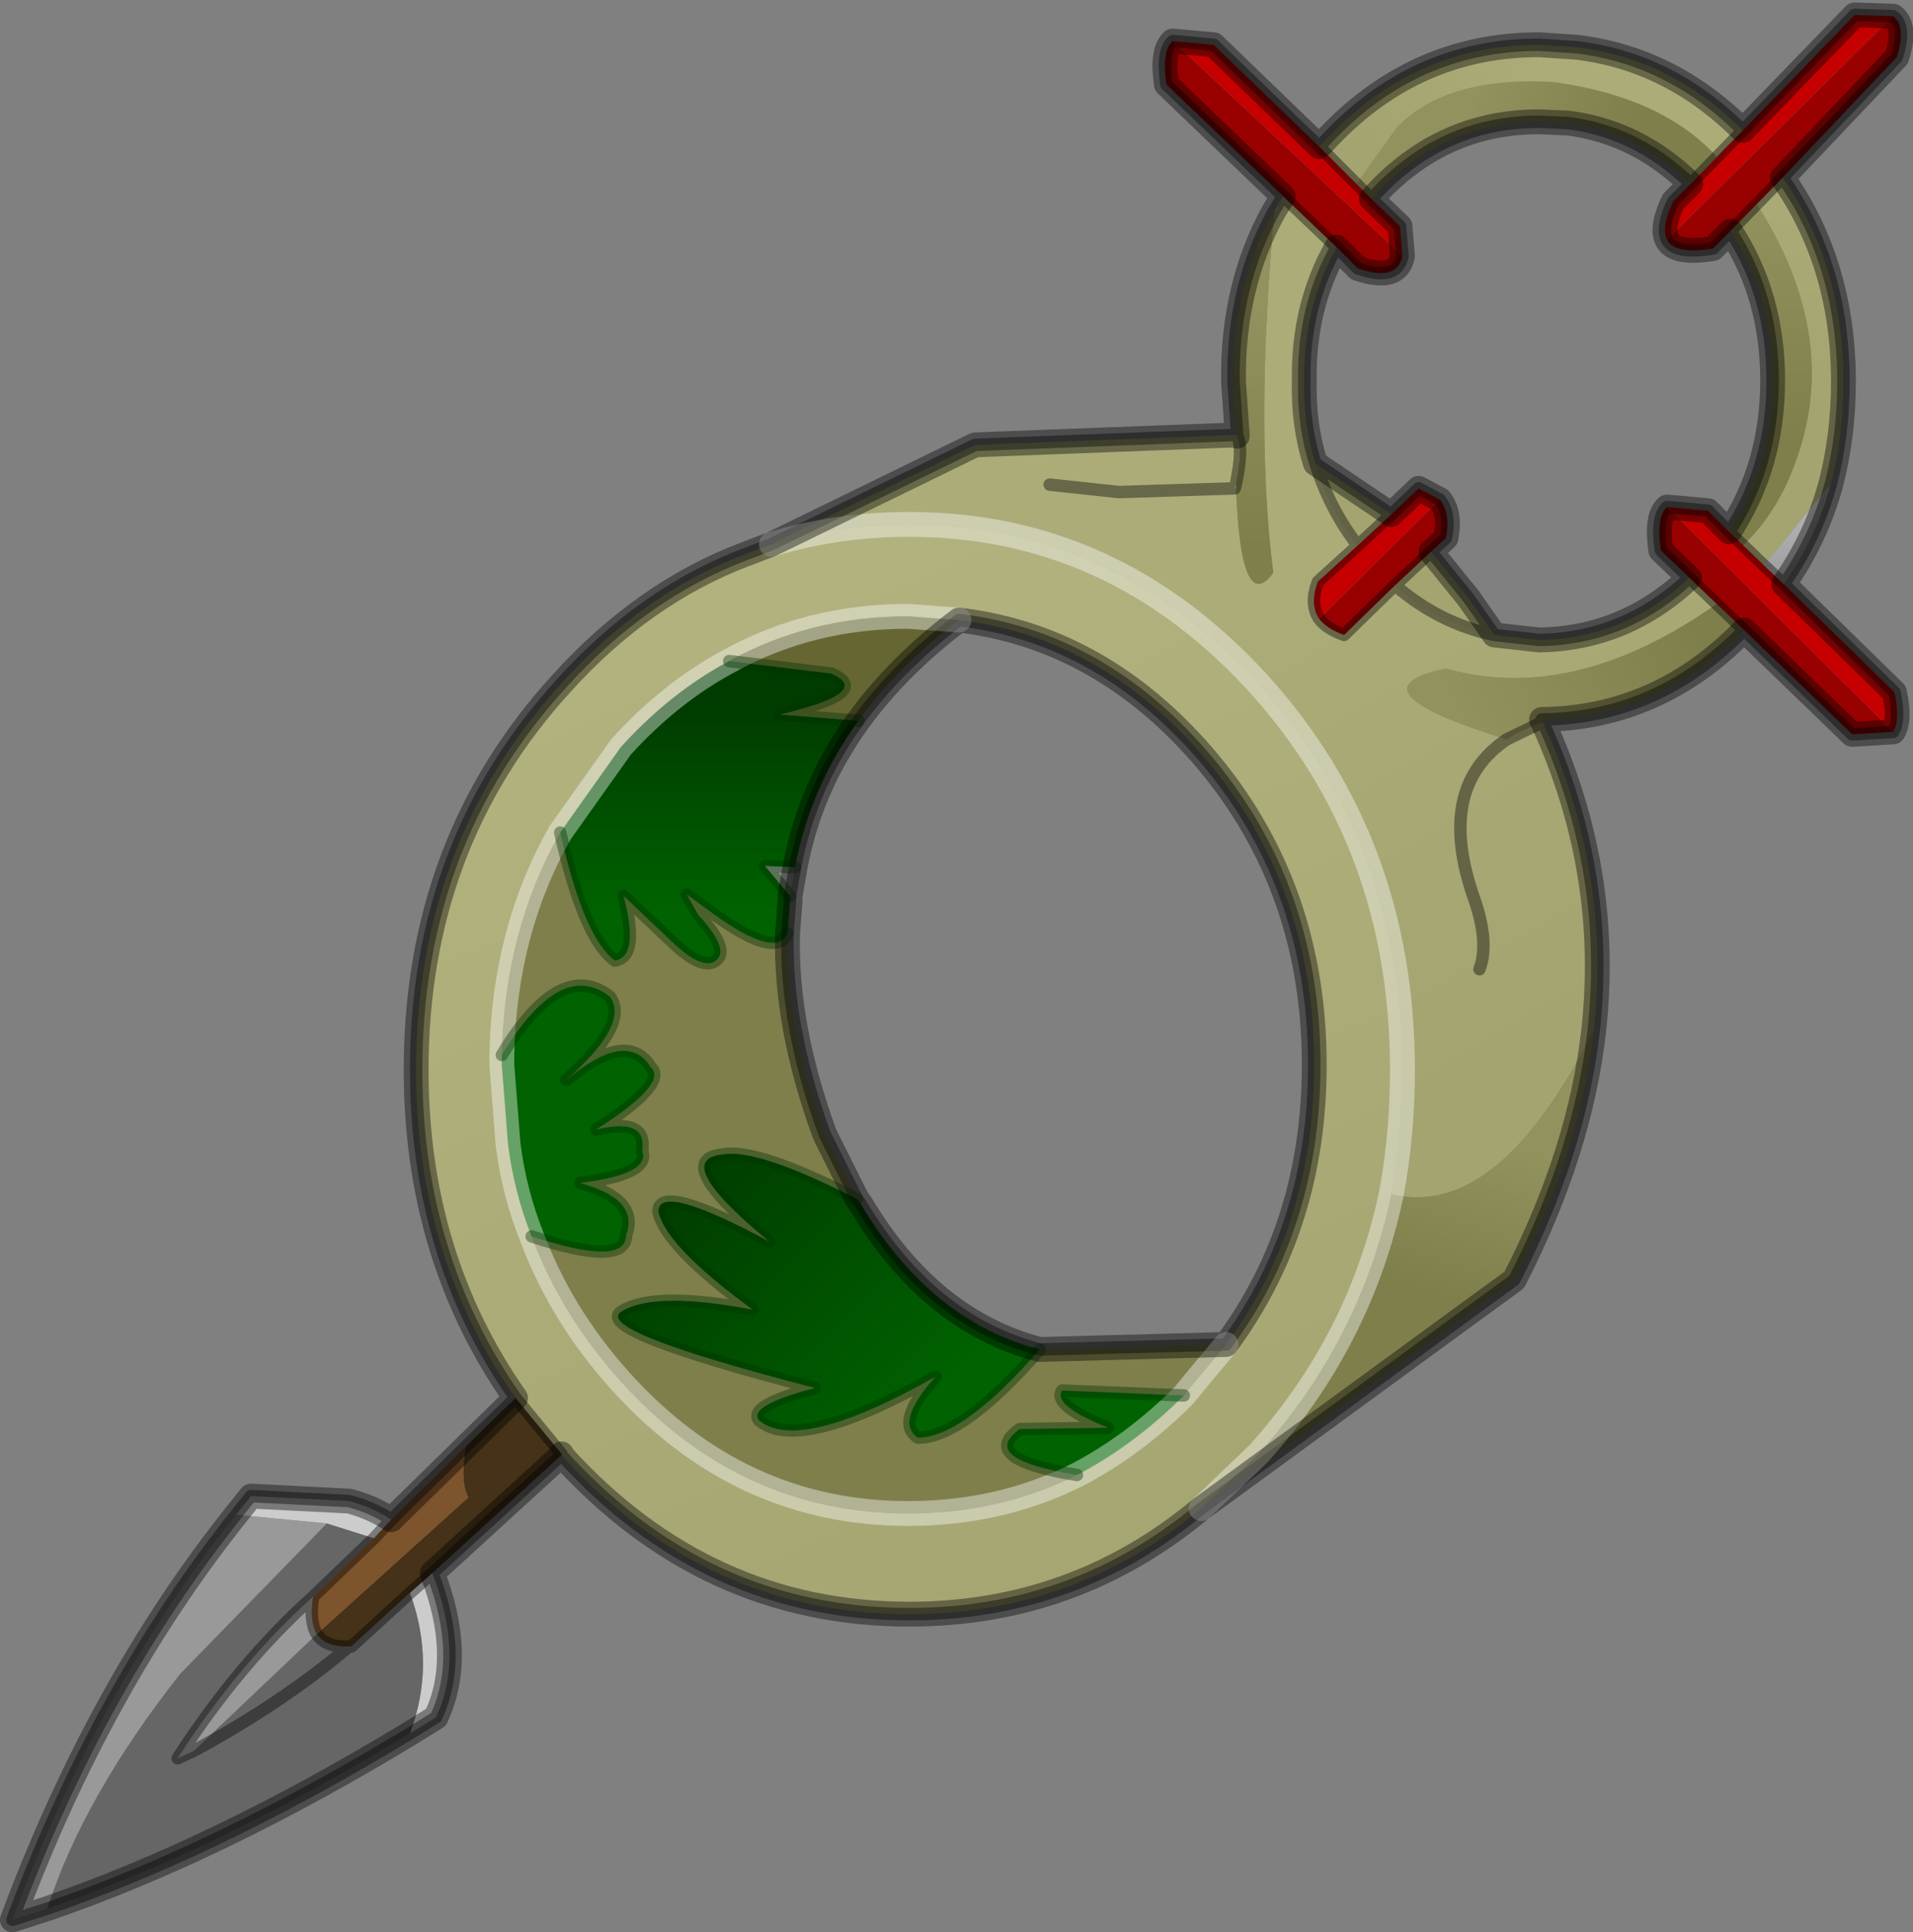 <?xml version="1.0"?>
<svg xmlns="http://www.w3.org/2000/svg" xmlns:xlink="http://www.w3.org/1999/xlink" width="77px" height="77.75px"><rect width="100%" height="100%" fill="#808080" stroke="none"/><g transform="matrix(1, 0, 0, 1, -236.45, -161.1)"><use xlink:href="#object-0" width="77" height="77.75" transform="matrix(1, 0, 0, 1, 236.45, 161.1)"/></g><defs><g transform="matrix(1, 0, 0, 1, 38.55, 38.85)" id="object-0"><use xlink:href="#object-1" width="57.45" height="63.15" transform="matrix(1, 0, 0, 1, -21.8, -37.05)"/><use xlink:href="#object-3" width="77" height="77.75" transform="matrix(1, 0, 0, 1, -38.55, -38.85)"/></g><g transform="matrix(1, 0, 0, 1, 28.7, 31.6)" id="object-1"><use xlink:href="#object-2" width="57.45" height="63.15" transform="matrix(1, 0, 0, 1, -28.7, -31.6)"/></g><g transform="matrix(1, 0, 0, 1, 28.7, 31.6)" id="object-2"><path fill-rule="evenodd" fill="url(#gradient-L681e87b47def12ccc78eef020532a8e0)" stroke="none" d="M23.65 -27.1L22.6 -26Q20.45 -28.1 17.65 -28.45L16.5 -28.5Q12.55 -28.5 9.8 -25.45L9.75 -25.4L9.15 -26L10.75 -28.25Q12.75 -30.35 17.1 -30.1Q21.45 -29.5 23.65 -27.1"/><path fill-rule="evenodd" fill="url(#gradient-Lcbbf68ff38b1a32a22126b05c4ed8700)" stroke="none" d="M23.65 -27.1Q21.45 -29.5 17.1 -30.1Q12.75 -30.35 10.75 -28.25L9.15 -26L7.65 -27.5L7.8 -27.65Q11.4 -31.6 16.5 -31.6L18 -31.5Q21.8 -31.05 24.7 -28.15L23.65 -27.1"/><path fill-rule="evenodd" fill="url(#gradient-Lda9c663ccf0d65e6c2720edbf95a7f41)" stroke="none" d="M25.25 -25.2L26.3 -26.25Q28.75 -22.75 28.75 -18.05Q28.75 -15.9 28.25 -13.95L25.55 -10.65L24.7 -11.45Q26.3 -12.95 27.05 -15.5Q28.45 -20.2 25.25 -25.2"/><path fill-rule="evenodd" fill="url(#gradient-L4ff8823b9ec64e79afb9d1c700a98901)" stroke="none" d="M24.7 -11.45L24.15 -12Q25.9 -14.65 25.9 -18.1Q25.9 -21.5 24.2 -24.1L25.25 -25.2Q28.45 -20.2 27.05 -15.5Q26.3 -12.95 24.7 -11.45"/><path fill-rule="evenodd" fill="url(#gradient-L9b3c9cb5785abbbec726461f761a8b85)" stroke="none" d="M5.85 -24.95L6.2 -25.5L8.35 -23.45Q7 -21.05 7.05 -18.1Q7 -16.3 7.5 -14.75Q8.05 -12.95 9.2 -11.45L7.6 -10Q7.25 -9.1 7.65 -8.5L8.65 -7.85L10.7 -9.85Q12.5 -8.3 14.7 -7.85L16.5 -7.65Q19.95 -7.7 22.55 -10.15L23.65 -9.1Q17.9 -5.05 12.75 -6.5Q8.7 -5.65 15.2 -3.65Q15.8 -4.05 16.65 -4.35Q19.4 1.65 18.7 8.05Q14.85 15.7 10.55 14.65Q11 12.25 11 9.65Q11 0.5 5.2 -5.9Q-0.65 -12.3 -8.85 -12.3Q-11.75 -12.3 -14.4 -11.5L-6.2 -15.5L4.3 -15.9L4.35 -15.85Q4.6 -15.35 4.3 -13.95L4.25 -13.75L4.3 -13.75Q4.5 -8.6 5.8 -10.35Q5.05 -16.25 5.85 -24.95"/><path fill-rule="evenodd" fill="#a4a471" stroke="none" d="M7.5 -14.75L10.55 -12.7L9.2 -11.45Q8.05 -12.95 7.5 -14.75M10.7 -9.85L12.15 -11.2L13.65 -9.35L14.7 -7.85Q12.5 -8.3 10.7 -9.85"/><path fill-rule="evenodd" fill="url(#gradient-L209dd60f185608d9c5f8aeb7e4c79579)" stroke="none" d="M23.65 -9.1L24.75 -8.05Q21.3 -4.5 16.6 -4.45L16.65 -4.35Q15.8 -4.05 15.2 -3.65Q8.7 -5.65 12.75 -6.5Q17.9 -5.05 23.65 -9.1"/><path fill-rule="evenodd" fill="url(#gradient-L362570f47a3ebbbdee36e864d94bf4bd)" stroke="none" d="M18.7 8.05Q18.15 12.95 15.5 18.1L2.9 27.3L5.2 25.1Q9.3 20.55 10.55 14.65Q14.85 15.7 18.7 8.05"/><path fill-rule="evenodd" fill="url(#gradient-L049303431f4b484a5c2896083790bf4e)" stroke="none" d="M2.9 27.3Q-2.2 31.55 -8.85 31.55Q-17.05 31.55 -22.85 25.15L-22.85 25.1L-24.7 22.85Q-28.7 17.15 -28.7 9.65Q-28.7 0.5 -22.85 -5.9Q-19.55 -9.55 -15.45 -11.1L-14.4 -11.5Q-11.75 -12.3 -8.85 -12.3Q-0.65 -12.3 5.2 -5.9Q11 0.5 11 9.65Q11 12.25 10.55 14.65Q9.3 20.55 5.2 25.1L2.9 27.3M3.9 20.7Q7.45 15.9 7.45 9.45Q7.45 1.95 2.65 -3.35Q-1.4 -7.8 -6.85 -8.45L-8.9 -8.6Q-12.85 -8.6 -16.1 -6.8Q-18.45 -5.55 -20.45 -3.35L-22.9 0.1Q-25.15 4.05 -25.25 9.05L-25.25 9.45L-25 12.65Q-24.75 14.6 -24.05 16.35Q-22.85 19.55 -20.45 22.2Q-15.65 27.5 -8.9 27.5Q-5.2 27.5 -2.1 25.95Q0.2 24.75 2.2 22.75L2.65 22.2L3.9 20.7"/><path fill-rule="evenodd" fill="url(#gradient-Lc9ddc6f8bd78d561983176108eb3d187)" stroke="none" d="M4.35 -15.85L4.35 -15.9Q4.15 -16.95 4.2 -18.05Q4.15 -21.9 5.85 -24.95Q5.05 -16.25 5.8 -10.35Q4.5 -8.6 4.3 -13.75L4.3 -13.95Q4.6 -15.35 4.35 -15.85"/><path fill-rule="evenodd" fill="url(#gradient-L9a460710ab8eb5f7aebf4de6c186a9a6)" stroke="none" d="M3.9 20.7L2.65 22.2L2.2 22.75L-2.7 22.55Q-3.1 23.15 -0.85 24.05L-4.35 24.1L-4.4 24.1Q-6.1 25.3 -2.1 25.95Q-5.2 27.5 -8.9 27.5Q-15.65 27.5 -20.45 22.2Q-22.85 19.55 -24.05 16.35Q-20.25 17.6 -20.25 16.3Q-19.7 14.85 -22.1 14.2Q-19.25 13.85 -19.6 12.9Q-19.4 11.55 -21.45 12.05Q-18.55 10.2 -19.25 9.55Q-20.2 8 -22.65 10.05Q-20.1 7.8 -20.9 6.7Q-22.9 5.15 -25.25 9.05Q-25.15 4.05 -22.9 0.1Q-21.95 4.35 -20.7 5.25Q-19.7 5.1 -20.35 2.65L-18.45 4.45Q-17 5.85 -16.5 5.1Q-16.25 4.6 -17.35 3.4L-17.8 2.6L-16.7 3.4Q-14.2 5.2 -13.75 4.15Q-13.85 7.9 -12.25 12.25L-10.95 14.85Q-14.95 12.8 -16.35 13.05Q-18.5 13.25 -14.5 16.55Q-18.95 14.15 -18.95 15.35Q-18.65 16.75 -15.15 19.3Q-19.05 18.55 -20.4 19.35Q-21.75 20.1 -12.65 22.45Q-15.35 23.15 -14.9 23.75Q-13.3 25.1 -7.8 22Q-9.45 23.85 -8.5 24.45Q-6.7 24.45 -3.6 20.9L3.9 20.7M-16.1 -6.8Q-12.85 -8.6 -8.9 -8.6L-6.85 -8.45Q-9.3 -6.6 -10.9 -4.4L-14.05 -4.65Q-10.25 -5.55 -12 -6.3L-16.1 -6.8"/></g><linearGradient gradientTransform="matrix(-0.004, -0.001, 0.001, -0.004, 16.65, -26.95)" gradientUnits="userSpaceOnUse" spreadMethod="pad" id="gradient-L681e87b47def12ccc78eef020532a8e0" x1="-819.2" x2="819.2"><stop offset="0" stop-color="#7f7f4c" stop-opacity="1"/><stop offset="0.988" stop-color="#92925f" stop-opacity="1"/></linearGradient><linearGradient gradientTransform="matrix(0.004, -0.003, 0.003, 0.005, 14.55, -27.05)" gradientUnits="userSpaceOnUse" spreadMethod="pad" id="gradient-Lcbbf68ff38b1a32a22126b05c4ed8700" x1="-819.2" x2="819.2"><stop offset="0" stop-color="#a4a471" stop-opacity="1"/><stop offset="0.988" stop-color="#acac79" stop-opacity="1"/></linearGradient><linearGradient gradientTransform="matrix(0, -0.007, 0.003, 0, 26.7, -22.4)" gradientUnits="userSpaceOnUse" spreadMethod="pad" id="gradient-Lda9c663ccf0d65e6c2720edbf95a7f41" x1="-819.2" x2="819.2"><stop offset="0" stop-color="#a4a471" stop-opacity="1"/><stop offset="0.988" stop-color="#acac79" stop-opacity="1"/></linearGradient><linearGradient gradientTransform="matrix(0, -0.006, 0.002, 0, 25.8, -20.55)" gradientUnits="userSpaceOnUse" spreadMethod="pad" id="gradient-L4ff8823b9ec64e79afb9d1c700a98901" x1="-819.2" x2="819.2"><stop offset="0" stop-color="#7f7f4c" stop-opacity="1"/><stop offset="0.988" stop-color="#92925f" stop-opacity="1"/></linearGradient><linearGradient gradientTransform="matrix(-0.007, -0.012, 0.017, -0.01, 10.15, -0.65)" gradientUnits="userSpaceOnUse" spreadMethod="pad" id="gradient-L9b3c9cb5785abbbec726461f761a8b85" x1="-819.2" x2="819.2"><stop offset="0" stop-color="#a4a471" stop-opacity="1"/><stop offset="0.988" stop-color="#acac79" stop-opacity="1"/></linearGradient><linearGradient gradientTransform="matrix(-0.006, 0.002, -0.001, -0.002, 18.05, -6.15)" gradientUnits="userSpaceOnUse" spreadMethod="pad" id="gradient-L209dd60f185608d9c5f8aeb7e4c79579" x1="-819.2" x2="819.2"><stop offset="0" stop-color="#7f7f4c" stop-opacity="1"/><stop offset="0.988" stop-color="#92925f" stop-opacity="1"/></linearGradient><linearGradient gradientTransform="matrix(0.001, -0.004, 0.006, 0.002, 11.65, 14.85)" gradientUnits="userSpaceOnUse" spreadMethod="pad" id="gradient-L362570f47a3ebbbdee36e864d94bf4bd" x1="-819.2" x2="819.2"><stop offset="0" stop-color="#7f7f4c" stop-opacity="1"/><stop offset="0.988" stop-color="#92925f" stop-opacity="1"/></linearGradient><linearGradient gradientTransform="matrix(0.01, 0.023, -0.023, 0.01, -8.55, 10.35)" gradientUnits="userSpaceOnUse" spreadMethod="pad" id="gradient-L049303431f4b484a5c2896083790bf4e" x1="-819.2" x2="819.2"><stop offset="0" stop-color="#b2b27f" stop-opacity="1"/><stop offset="0.988" stop-color="#a6a673" stop-opacity="1"/></linearGradient><linearGradient gradientTransform="matrix(0, -0.006, 0.001, 0, 5, -16.3)" gradientUnits="userSpaceOnUse" spreadMethod="pad" id="gradient-Lc9ddc6f8bd78d561983176108eb3d187" x1="-819.2" x2="819.2"><stop offset="0" stop-color="#7f7f4c" stop-opacity="1"/><stop offset="0.988" stop-color="#92925f" stop-opacity="1"/></linearGradient><linearGradient gradientTransform="matrix(0, -0.004, 0.011, 0, -16.05, -1.7)" gradientUnits="userSpaceOnUse" spreadMethod="pad" id="gradient-L9a460710ab8eb5f7aebf4de6c186a9a6" x1="-819.2" x2="819.2"><stop offset="0" stop-color="#7f7f4c" stop-opacity="1"/><stop offset="0.988" stop-color="#666633" stop-opacity="1"/></linearGradient><g transform="matrix(1, 0, 0, 1, 38.55, 38.85)" id="object-3"><path fill-rule="evenodd" fill="#c60000" stroke="none" d="M28.55 -29.2Q28.3 -29.7 28.8 -30.75L29.5 -31.45L31.6 -33.6L36.1 -38.25L37.65 -38.2L28.55 -29.2M33.25 -15.35L37.7 -11Q37.95 -9.9 37.65 -9.4L28.55 -18.45L30.2 -18.3L31.05 -17.45L32.45 -16.1L33.25 -15.35M8.65 -37.2L10.3 -37.05L14.55 -32.95L16.65 -30.85L17.8 -29.75L17.9 -28.55L8.65 -37.2M14.55 -13.95Q14.15 -14.55 14.5 -15.45L16.1 -16.9L17.45 -18.15L18.55 -19.2L19.4 -18.75L14.55 -13.95"/><path fill-rule="evenodd" fill="#990000" stroke="none" d="M28.55 -29.2L37.65 -38.2Q38.2 -37.8 37.8 -36.55L33.2 -31.7L31.1 -29.55L30.4 -28.85Q28.85 -28.6 28.55 -29.2M37.65 -9.4L36 -9.3L31.65 -13.5L29.45 -15.6L28.3 -16.7Q28.1 -18.05 28.55 -18.45L37.65 -9.4M13.1 -30.95L8.4 -35.45Q8.2 -36.8 8.65 -37.2L17.9 -28.55Q17.7 -27.5 16.1 -28.05L15.25 -28.9L13.1 -30.95M14.55 -13.95L19.4 -18.75Q19.85 -18.2 19.65 -17.2L19.05 -16.65L17.6 -15.3L15.55 -13.3Q14.85 -13.55 14.55 -13.95"/><path fill-rule="evenodd" fill="url(#gradient-Lcc2dfcf18eaf976cb1a8efea5ff44196)" stroke="none" d="M35.15 -19.4Q34.55 -17.2 33.25 -15.35L32.45 -16.1L35.15 -19.4"/><path fill-rule="evenodd" fill="#453218" stroke="none" d="M-15.95 19.7L-21.15 24.45L-22.05 25.25L-24.4 27.4L-24.5 27.4Q-25.45 27.45 -25.8 26.9L-19.7 21.4Q-20.05 20.75 -19.8 19.35L-17.8 17.4L-15.95 19.65L-15.95 19.7"/><path fill-rule="evenodd" fill="#cccccc" stroke="none" d="M-21.15 24.45Q-19.85 27.8 -21 30.25L-22.05 30.9Q-21 28.1 -22.05 25.25L-21.15 24.45M-29.05 22.1L-28.45 21.35L-24.5 21.55Q-23.55 21.8 -22.8 22.3L-23.5 23.05L-25.4 22.45L-29.05 22.1"/><path fill-rule="evenodd" fill="#666666" stroke="none" d="M-22.05 30.9Q-29.8 35.6 -36.65 37.95Q-35.2 33.45 -31.3 28.5L-25.4 22.45L-23.5 23.05L-25.95 25.4Q-28.95 28.1 -31.4 31.9L-30.75 31.6L-25.8 26.9Q-25.45 27.45 -24.5 27.4L-24.4 27.4L-22.05 25.25Q-21 28.1 -22.05 30.9M-24.5 27.4Q-27.15 29.65 -30.75 31.6Q-27.15 29.65 -24.5 27.4"/><path fill-rule="evenodd" fill="#999999" stroke="none" d="M-36.65 37.95L-38.05 38.4Q-34.55 29 -29.05 22.1L-25.4 22.45L-31.3 28.5Q-35.2 33.45 -36.65 37.95M-25.95 25.4Q-26.1 26.4 -25.8 26.9L-30.75 31.6L-31.4 31.9Q-28.95 28.1 -25.95 25.4"/><path fill-rule="evenodd" fill="#7e542c" stroke="none" d="M-22.8 22.3L-19.8 19.35Q-20.05 20.75 -19.7 21.4L-25.8 26.9Q-26.1 26.4 -25.95 25.4L-23.5 23.05L-22.8 22.3"/><path fill-rule="evenodd" fill="#e2e2e2" stroke="none" d="M11.2 -19.4L11.2 -19.2L11.15 -19.2L11.2 -19.4"/><path fill-rule="evenodd" fill="url(#gradient-La8be50dd0426c360e189a578a9c59e0d)" stroke="none" d="M9.1 17.3Q7.1 19.3 4.8 20.5Q0.8 19.85 2.5 18.65L2.55 18.65L6.05 18.6Q3.8 17.7 4.2 17.1L9.1 17.3M-17.15 10.9Q-17.85 9.15 -18.1 7.2L-18.35 4L-18.35 3.6Q-16 -0.3 -14 1.25Q-13.2 2.35 -15.75 4.6Q-13.3 2.55 -12.35 4.1Q-11.65 4.75 -14.55 6.6Q-12.5 6.1 -12.7 7.45Q-12.35 8.4 -15.2 8.75Q-12.8 9.4 -13.35 10.85Q-13.35 12.15 -17.15 10.9"/><path fill-rule="evenodd" fill="url(#gradient-L2f249fa1e48203c65299ed03e89a08e2)" stroke="none" d="M-16 -5.35L-13.55 -8.8Q-11.55 -11 -9.2 -12.25L-5.1 -11.75Q-3.35 -11 -7.15 -10.1L-4 -9.85Q-5.95 -7.15 -6.55 -3.95L-7.75 -4L-6.75 -2.8L-6.75 -2.6L-6.85 -1.3Q-7.3 -0.25 -9.8 -2.05L-10.9 -2.85L-10.45 -2.05Q-9.35 -0.85 -9.6 -0.35Q-10.1 0.4 -11.55 -1L-13.45 -2.8Q-12.8 -0.35 -13.8 -0.2Q-15.05 -1.1 -16 -5.35"/><path fill-rule="evenodd" fill="url(#gradient-Lc5602ce2d9e8da6c91d221b03ac2bf49)" stroke="none" d="M-6.55 -3.95L-6.75 -2.8L-7.75 -4L-6.55 -3.95"/><path fill-rule="evenodd" fill="url(#gradient-L60a2702b2e5590bf32bed8736e7e8ddb)" stroke="none" d="M-4.05 9.4L-3.9 9.6Q-1.1 14.3 3.3 15.45Q0.2 19 -1.6 19Q-2.55 18.4 -0.9 16.55Q-6.4 19.65 -8 18.3Q-8.45 17.7 -5.75 17Q-14.85 14.65 -13.5 13.9Q-12.15 13.1 -8.25 13.85Q-11.75 11.3 -12.05 9.9Q-12.05 8.7 -7.6 11.1Q-11.6 7.8 -9.45 7.6Q-8.05 7.35 -4.05 9.4"/><path fill="none" stroke="#000000" stroke-opacity="0.4" stroke-width="0.5" stroke-linecap="round" stroke-linejoin="round" d="M37.65 -38.2L36.1 -38.25L31.6 -33.6L29.5 -31.45L28.8 -30.75Q28.3 -29.7 28.55 -29.2Q28.85 -28.6 30.4 -28.85L31.1 -29.55L33.2 -31.7L37.8 -36.55Q38.2 -37.8 37.65 -38.2M33.2 -31.7Q35.65 -28.2 35.65 -23.5Q35.65 -21.35 35.15 -19.4Q34.55 -17.2 33.25 -15.35L37.7 -11Q37.95 -9.9 37.65 -9.4L36 -9.3L31.65 -13.5Q28.2 -9.95 23.5 -9.9L23.55 -9.8Q26.3 -3.8 25.6 2.6Q25.05 7.5 22.4 12.65L9.8 21.85Q4.7 26.1 -1.95 26.1Q-10.15 26.1 -15.95 19.7L-21.15 24.45Q-19.85 27.8 -21 30.25L-22.05 30.9Q-29.8 35.6 -36.65 37.95L-38.05 38.4Q-34.55 29 -29.05 22.1L-28.45 21.35L-24.5 21.55Q-23.55 21.8 -22.8 22.3L-19.8 19.35L-17.8 17.4Q-21.8 11.7 -21.8 4.2Q-21.8 -4.95 -15.95 -11.35Q-12.65 -15 -8.55 -16.55L-7.5 -16.95L0.7 -20.95L11.2 -21.35L11.25 -21.35L11.1 -23.5Q11.05 -27.35 12.75 -30.4L13.1 -30.95L8.4 -35.45Q8.2 -36.8 8.65 -37.2L10.3 -37.05L14.55 -32.95L14.7 -33.1Q18.3 -37.05 23.4 -37.05L24.9 -36.95Q28.7 -36.5 31.6 -33.6M16.65 -30.85L16.7 -30.9Q19.45 -33.95 23.4 -33.95L24.55 -33.9Q27.35 -33.55 29.5 -31.45M17.9 -28.55L17.8 -29.75L16.65 -30.85L14.55 -32.95M13.1 -30.95L15.25 -28.9L16.1 -28.05Q17.7 -27.5 17.9 -28.55M19.4 -18.75L18.55 -19.2L17.45 -18.15L16.1 -16.9L14.5 -15.45Q14.15 -14.55 14.55 -13.95Q14.85 -13.55 15.55 -13.3L17.6 -15.3L19.05 -16.65L19.65 -17.2Q19.85 -18.2 19.4 -18.75M19.05 -16.65L20.55 -14.8L21.6 -13.3L23.4 -13.1Q26.85 -13.15 29.45 -15.6L28.3 -16.7Q28.1 -18.05 28.55 -18.45L30.2 -18.3L31.05 -17.45Q32.8 -20.1 32.8 -23.55Q32.8 -26.95 31.1 -29.55M11.25 -21.3L11.25 -21.35M11.2 -21.35L11.25 -21.3Q11.5 -20.8 11.2 -19.4L11.15 -19.2L6.5 -19.05L3.7 -19.35M16.1 -16.9Q14.95 -18.4 14.4 -20.2Q13.9 -21.75 13.95 -23.55Q13.9 -26.5 15.25 -28.9M17.45 -18.15L14.4 -20.2M0.05 -13.9Q5.5 -13.25 9.55 -8.8Q14.35 -3.5 14.35 4Q14.35 10.45 10.8 15.25L3.3 15.45Q-1.1 14.3 -3.9 9.6L-4.05 9.4L-5.35 6.8Q-6.95 2.45 -6.85 -1.3L-6.75 -2.6L-6.75 -2.8L-6.55 -3.95Q-5.95 -7.15 -4 -9.85Q-2.4 -12.05 0.05 -13.9M31.05 -17.45L32.45 -16.1L33.25 -15.35M23.55 -9.8L22.1 -9.1Q19.2 -7.15 20.8 -2.65Q21.4 -0.9 21 0.15M29.45 -15.6L31.65 -13.5M21.6 -13.3Q19.4 -13.75 17.6 -15.3M-15.95 19.65L-15.95 19.7L-15.95 19.65L-17.8 17.4M-25.8 26.9Q-25.45 27.45 -24.5 27.4L-24.4 27.4L-22.05 25.25L-21.15 24.45M-23.5 23.05L-22.8 22.3M-23.5 23.05L-25.95 25.4Q-26.1 26.4 -25.8 26.9M-25.95 25.4Q-28.95 28.1 -31.4 31.9L-30.75 31.6Q-27.15 29.65 -24.5 27.4"/><path fill="none" stroke="#ffffff" stroke-opacity="0.4" stroke-width="1" stroke-linecap="round" stroke-linejoin="round" d="M10.8 15.25L9.55 16.75L9.1 17.3Q7.1 19.3 4.8 20.5Q1.7 22.05 -2 22.05Q-8.75 22.05 -13.55 16.75Q-15.95 14.1 -17.15 10.9Q-17.85 9.15 -18.1 7.2L-18.35 4L-18.35 3.6Q-18.25 -1.4 -16 -5.35L-13.55 -8.8Q-11.55 -11 -9.2 -12.25Q-5.95 -14.05 -2 -14.05L0.05 -13.9M-7.5 -16.95Q-4.85 -17.75 -1.95 -17.75Q6.25 -17.75 12.1 -11.35Q17.9 -4.95 17.9 4.2Q17.9 6.8 17.45 9.2Q16.2 15.1 12.1 19.65L9.8 21.85"/><path fill="none" stroke="#003300" stroke-opacity="0.4" stroke-width="0.5" stroke-linecap="round" stroke-linejoin="round" d="M4.8 20.5Q0.8 19.85 2.5 18.65L2.55 18.65L6.05 18.6Q3.8 17.7 4.2 17.1L9.1 17.3M-16 -5.35Q-15.05 -1.1 -13.8 -0.2Q-12.8 -0.35 -13.45 -2.8L-11.55 -1Q-10.1 0.4 -9.6 -0.35Q-9.35 -0.85 -10.45 -2.05L-10.9 -2.85L-9.8 -2.05Q-7.3 -0.25 -6.85 -1.3M-4 -9.85L-7.15 -10.1Q-3.35 -11 -5.1 -11.75L-9.2 -12.25M-6.75 -2.8L-7.75 -4L-6.55 -3.95M3.3 15.45Q0.2 19 -1.6 19Q-2.55 18.4 -0.9 16.55Q-6.4 19.65 -8 18.3Q-8.45 17.7 -5.75 17Q-14.85 14.65 -13.5 13.9Q-12.15 13.1 -8.25 13.85Q-11.75 11.3 -12.05 9.9Q-12.05 8.7 -7.6 11.1Q-11.6 7.8 -9.45 7.6Q-8.05 7.35 -4.05 9.4M-18.35 3.6Q-16 -0.3 -14 1.25Q-13.2 2.35 -15.75 4.6Q-13.3 2.55 -12.35 4.1Q-11.65 4.75 -14.55 6.6Q-12.5 6.1 -12.7 7.45Q-12.35 8.4 -15.2 8.75Q-12.8 9.4 -13.35 10.85Q-13.35 12.15 -17.15 10.9"/><path fill="none" stroke="#000000" stroke-opacity="0.4" stroke-width="1" stroke-linecap="round" stroke-linejoin="round" d="M36.1 -38.25L31.6 -33.6Q28.7 -36.5 24.9 -36.95L23.4 -37.05Q18.3 -37.05 14.7 -33.1L14.55 -32.95L10.3 -37.05L8.65 -37.2Q8.2 -36.8 8.4 -35.45L13.1 -30.95L12.75 -30.4Q11.05 -27.35 11.1 -23.5L11.25 -21.35L11.25 -21.3L11.2 -21.35L0.7 -20.95L-7.5 -16.95L-8.55 -16.55Q-12.65 -15 -15.95 -11.35Q-21.8 -4.95 -21.8 4.2Q-21.8 11.7 -17.8 17.4L-22.8 22.3Q-23.55 21.8 -24.5 21.55L-28.45 21.35L-29.05 22.1Q-34.55 29 -38.05 38.4L-36.65 37.95Q-29.8 35.6 -22.05 30.9L-21 30.25Q-19.85 27.8 -21.15 24.45L-15.95 19.7L-15.95 19.65L-15.95 19.7Q-10.15 26.1 -1.95 26.1Q4.7 26.1 9.8 21.85L22.4 12.65Q25.05 7.5 25.6 2.6Q26.3 -3.8 23.55 -9.8L23.5 -9.9Q28.2 -9.95 31.65 -13.5L36 -9.3L37.65 -9.4Q37.95 -9.9 37.7 -11L33.25 -15.35Q34.55 -17.2 35.15 -19.4Q35.65 -21.35 35.65 -23.5Q35.65 -28.2 33.2 -31.7L37.8 -36.55Q38.2 -37.8 37.65 -38.2L36.1 -38.25M28.8 -30.75Q28.3 -29.7 28.55 -29.2Q28.85 -28.6 30.4 -28.85L31.1 -29.55Q32.8 -26.95 32.8 -23.55Q32.8 -20.1 31.05 -17.45L30.2 -18.3L28.55 -18.45Q28.1 -18.05 28.3 -16.7L29.45 -15.6Q26.85 -13.15 23.4 -13.1L21.6 -13.3L20.55 -14.8L19.05 -16.65L19.65 -17.2Q19.85 -18.2 19.4 -18.75L18.55 -19.2L17.45 -18.15L14.4 -20.2Q13.9 -21.75 13.95 -23.55Q13.9 -26.5 15.25 -28.9L16.1 -28.05Q17.7 -27.5 17.9 -28.55L17.8 -29.75L16.65 -30.85L16.7 -30.9Q19.45 -33.95 23.4 -33.95L24.55 -33.9Q27.35 -33.55 29.5 -31.45L28.8 -30.75M9.55 -8.8Q14.35 -3.5 14.35 4Q14.35 10.45 10.8 15.25L3.3 15.45Q-1.1 14.3 -3.9 9.6L-4.05 9.4L-5.35 6.8Q-6.95 2.45 -6.85 -1.3L-6.75 -2.6L-6.75 -2.8L-6.55 -3.95Q-5.95 -7.15 -4 -9.85Q-2.4 -12.05 0.05 -13.9Q5.5 -13.25 9.55 -8.8"/></g><linearGradient gradientTransform="matrix(0, -0.003, 0.002, 0, 33.8, -17.35)" gradientUnits="userSpaceOnUse" spreadMethod="pad" id="gradient-Lcc2dfcf18eaf976cb1a8efea5ff44196" x1="-819.2" x2="819.2"><stop offset="0" stop-color="#999999" stop-opacity="1"/><stop offset="0.988" stop-color="#bebebe" stop-opacity="1"/></linearGradient><linearGradient gradientTransform="matrix(0, -0.004, 0.011, 0, -9.15, -7.15)" gradientUnits="userSpaceOnUse" spreadMethod="pad" id="gradient-La8be50dd0426c360e189a578a9c59e0d" x1="-819.2" x2="819.2"><stop offset="0" stop-color="#006200" stop-opacity="1"/><stop offset="0.988" stop-color="#003c00" stop-opacity="1"/></linearGradient><linearGradient gradientTransform="matrix(0, -0.005, 0.007, 0, -10, -6.35)" gradientUnits="userSpaceOnUse" spreadMethod="pad" id="gradient-L2f249fa1e48203c65299ed03e89a08e2" x1="-819.2" x2="819.2"><stop offset="0" stop-color="#006200" stop-opacity="1"/><stop offset="0.988" stop-color="#003c00" stop-opacity="1"/></linearGradient><linearGradient gradientTransform="matrix(0, -0.004, 0.011, 0, -9.15, -7.15)" gradientUnits="userSpaceOnUse" spreadMethod="pad" id="gradient-Lc5602ce2d9e8da6c91d221b03ac2bf49" x1="-819.2" x2="819.2"><stop offset="0" stop-color="#999999" stop-opacity="1"/><stop offset="0.988" stop-color="#666666" stop-opacity="1"/></linearGradient><linearGradient gradientTransform="matrix(-0.006, -0.006, 0.005, -0.005, -6.7, 13.35)" gradientUnits="userSpaceOnUse" spreadMethod="pad" id="gradient-L60a2702b2e5590bf32bed8736e7e8ddb" x1="-819.2" x2="819.2"><stop offset="0" stop-color="#006200" stop-opacity="1"/><stop offset="0.988" stop-color="#003c00" stop-opacity="1"/></linearGradient></defs></svg>
